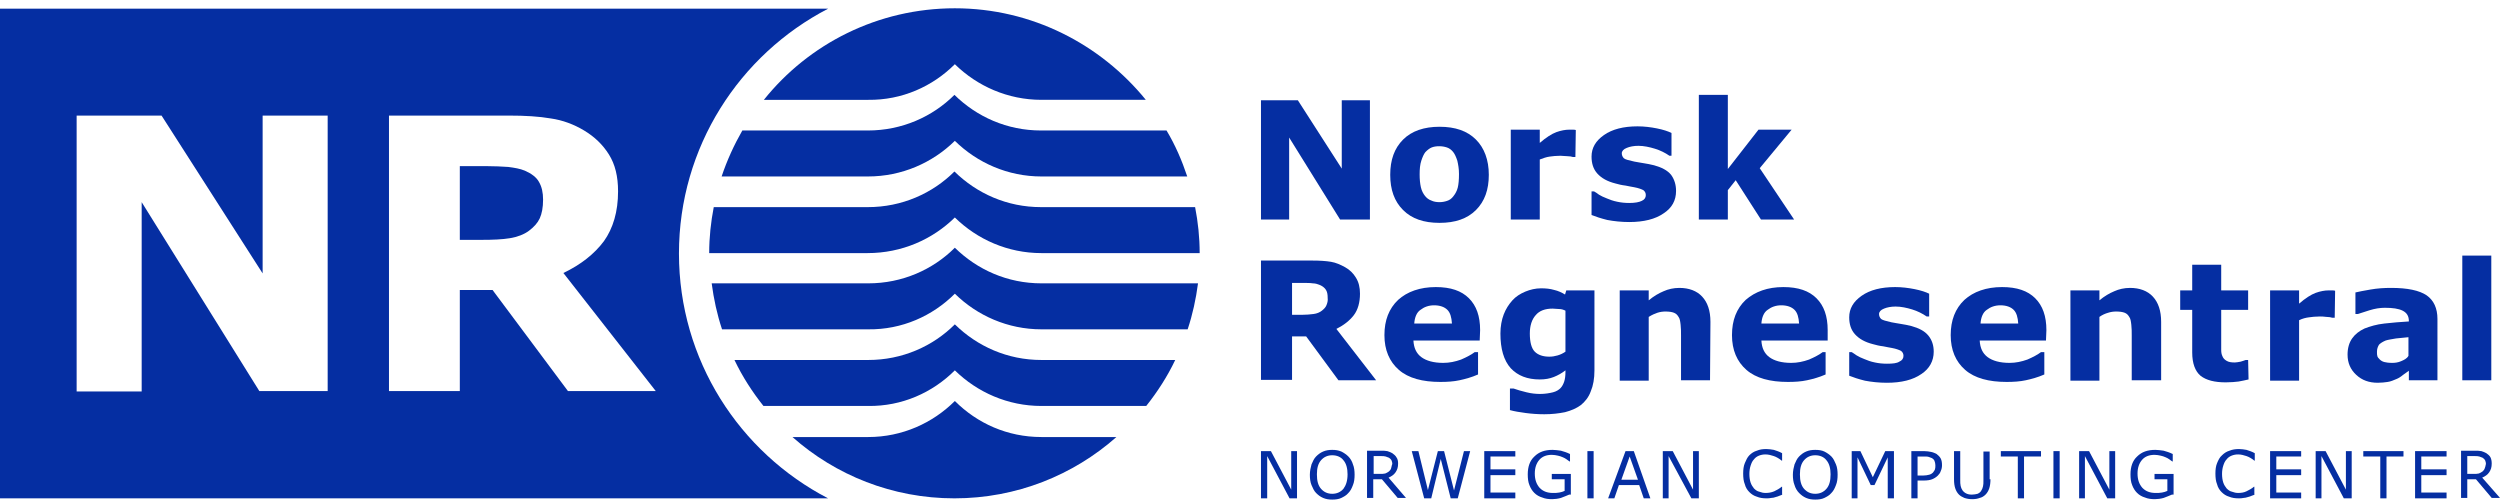 <?xml version="1.0" encoding="utf-8"?>
<!-- Generator: Adobe Illustrator 25.3.1, SVG Export Plug-In . SVG Version: 6.00 Build 0)  -->
<svg version="1.0" id="Layer_1" xmlns="http://www.w3.org/2000/svg" xmlns:xlink="http://www.w3.org/1999/xlink" x="0px" y="0px"
	 viewBox="0 0 603.5 121.5" style="enable-background:new 0 0 603.5 121.5;" xml:space="preserve">
<g>
	<path style="fill:#052EA2;" d="M126.7,41.2c-1.2-0.5-2.5-0.7-4-0.9c-1.6-0.1-3.3-0.2-5.4-0.2H111v17.8h5.3c2.7,0,5-0.1,6.8-0.4
		c1.8-0.3,3.4-0.9,4.6-1.8c1.2-0.9,2.1-1.9,2.6-3s0.8-2.6,0.8-4.5c0-1.7-0.3-3.1-1-4.3C129.5,42.8,128.3,41.9,126.7,41.2"/>
	<path style="fill:#052EA2;" d="M137.1,94.4L118.9,70H111v24.4H93.9V27.9h28.9c4,0,7.3,0.2,10.2,0.7c2.8,0.4,5.5,1.4,8,2.9
		c2.5,1.5,4.5,3.4,6,5.8c1.5,2.4,2.2,5.3,2.2,8.9c0,4.9-1.2,8.9-3.4,12c-2.3,3.1-5.6,5.7-9.8,7.7l22.3,28.5L137.1,94.4 M79.1,94.4
		H62.6L34.2,48.8v45.7H18.5V27.9H39L63.4,66V27.9h15.7V94.4z M163.9,61.2c0-25.7,14.6-48,36-59.1H0v118.2h199.9
		C178.5,109.2,163.9,86.9,163.9,61.2z"/>
	<path style="fill:#052EA2;" d="M251.4,105.5c-8.2,0-15.5-3.3-20.9-8.7l0,0c-5.3,5.3-12.7,8.7-20.9,8.7h-18.3
		c10.4,9.2,24.1,14.8,39.1,14.8c15,0,28.7-5.6,39.1-14.8H251.4"/>
	<path style="fill:#052EA2;" d="M230.5,34L230.5,34c5.4,5.3,12.8,8.6,20.9,8.6h35.2c-1.3-3.9-2.9-7.6-5-11.1h-30.3
		c-8.2,0-15.5-3.3-20.9-8.6l0,0c-5.3,5.3-12.7,8.6-20.9,8.6h-30.3c-2,3.5-3.7,7.2-5,11.1h35.3C217.7,42.6,225.1,39.3,230.5,34"/>
	<path style="fill:#052EA2;" d="M230.5,70.9L230.5,70.9c5.4,5.3,12.8,8.6,20.9,8.6h35.3c1.2-3.6,2-7.3,2.5-11.1h-37.8
		c-8.2,0-15.5-3.3-20.9-8.6l0,0c-5.3,5.3-12.7,8.6-20.9,8.6h-37.8c0.5,3.8,1.3,7.5,2.5,11.1h35.3C217.7,79.6,225.1,76.3,230.5,70.9"
		/>
	<path style="fill:#052EA2;" d="M230.5,52.5L230.5,52.5c5.4,5.3,12.8,8.6,20.9,8.6h38.2c0-3.8-0.4-7.5-1.1-11.1h-37.2
		c-8.2,0-15.5-3.3-20.9-8.6l0,0c-5.3,5.3-12.7,8.6-20.9,8.6h-37.2c-0.7,3.6-1.1,7.3-1.1,11.1h38.2C217.7,61.1,225.1,57.8,230.5,52.5
		"/>
	<path style="fill:#052EA2;" d="M230.5,15.5L230.5,15.5c5.4,5.3,12.8,8.6,20.9,8.6h25.2C265.7,10.7,249.1,2,230.5,2
		s-35.3,8.6-46.1,22.1h25.2C217.7,24.2,225.1,20.9,230.5,15.5"/>
	<path style="fill:#052EA2;" d="M230.5,89.4L230.5,89.4c5.4,5.3,12.8,8.6,20.9,8.6h25.3c2.7-3.4,5.1-7.1,7-11.1h-32.3
		c-8.2,0-15.5-3.3-20.9-8.6l0,0c-5.3,5.3-12.7,8.6-20.9,8.6h-32.3c1.9,4,4.3,7.7,7,11.1h25.3C217.7,98.1,225.1,94.8,230.5,89.4"/>
	<path style="fill:#052EA2;" d="M322.6,79.4c1.8-0.9,3.2-2,4.2-3.3s1.5-3.1,1.5-5.2c0-1.5-0.3-2.8-1-3.9c-0.6-1-1.5-1.9-2.6-2.5
		s-2.2-1.1-3.4-1.3c-1.2-0.2-2.7-0.3-4.4-0.3h-12.5v28.8h7.5V81.2h3.4l7.8,10.6h9.1L322.6,79.4 M320.2,73.7
		c-0.2,0.5-0.6,0.9-1.1,1.3s-1.2,0.7-2,0.8c-0.8,0.1-1.8,0.2-2.9,0.2h-2.3v-7.7h2.7c0.9,0,1.7,0,2.3,0.1c0.7,0,1.2,0.2,1.7,0.4
		c0.7,0.3,1.2,0.7,1.5,1.2s0.4,1.1,0.4,1.9C320.6,72.6,320.4,73.2,320.2,73.7z"/>
	<path style="fill:#052EA2;" d="M357.3,79.7c0-3.4-0.9-5.9-2.7-7.7c-1.8-1.8-4.4-2.7-8-2.7c-3.8,0-6.9,1.1-9.1,3.1
		c-2.2,2.1-3.3,4.9-3.3,8.5s1.2,6.4,3.5,8.4s5.7,2.9,10,2.9c1.7,0,3.2-0.1,4.6-0.4s2.9-0.7,4.5-1.4V85H356c-0.8,0.6-1.9,1.2-3.3,1.8
		c-1.4,0.5-2.8,0.8-4.3,0.8c-2.3,0-4.1-0.5-5.3-1.4c-1.2-0.9-1.8-2.2-1.9-4h16L357.3,79.7 M341.4,78.1c0.1-1.5,0.6-2.7,1.5-3.3
		c0.9-0.7,2-1.1,3.3-1.1c1.4,0,2.5,0.4,3.2,1.1s1,1.8,1.1,3.3H341.4z"/>
	<path style="fill:#052EA2;" d="M384.9,70.1h-6.8l-0.3,1c-0.8-0.5-1.7-0.9-2.6-1.1c-1-0.3-2-0.4-3.2-0.4c-1.3,0-2.6,0.3-3.8,0.8
		c-1.2,0.5-2.3,1.2-3.1,2.1c-0.9,1-1.6,2.1-2.1,3.4s-0.8,2.9-0.8,4.6c0,3.7,0.8,6.5,2.5,8.4c1.7,1.8,4,2.7,7,2.7
		c1.3,0,2.4-0.2,3.4-0.6s1.9-0.9,2.8-1.6v0.4c0,0.9-0.1,1.7-0.3,2.3c-0.2,0.6-0.5,1.2-0.9,1.6s-1,0.8-1.8,1s-1.9,0.4-3.1,0.4
		c-1,0-2.1-0.1-3.3-0.4c-1.2-0.3-2.3-0.6-3.1-0.9h-0.9V99c1.1,0.3,2.3,0.5,3.8,0.7s3,0.3,4.5,0.3c1.9,0,3.5-0.2,5-0.5
		c1.5-0.4,2.7-0.9,3.8-1.7c1-0.8,1.9-1.9,2.4-3.3c0.6-1.4,0.9-3.1,0.9-5.1V70.1 M376,85.8c-0.7,0.2-1.3,0.3-2,0.3
		c-1.5,0-2.7-0.4-3.5-1.2c-0.8-0.8-1.2-2.3-1.2-4.4c0-1.9,0.5-3.4,1.4-4.4c0.9-1.1,2.3-1.6,4.1-1.6c0.5,0,1,0.1,1.6,0.1
		s1.1,0.2,1.5,0.4v9.9C377.3,85.3,376.7,85.6,376,85.8z"/>
	<path style="fill:#052EA2;" d="M412.8,91.8h-7V81c0-0.9,0-1.8-0.1-2.6c-0.1-0.9-0.2-1.5-0.5-1.9c-0.3-0.5-0.6-0.8-1.1-1
		s-1.2-0.3-2.1-0.3c-0.6,0-1.3,0.1-1.9,0.3c-0.6,0.2-1.3,0.5-2.1,1v15.4h-7V70.1h7v2.4c1.2-1,2.4-1.7,3.6-2.2
		c1.1-0.5,2.4-0.8,3.8-0.8c2.3,0,4.2,0.7,5.5,2.1s2,3.4,2,6.1L412.8,91.8"/>
	<path style="fill:#052EA2;" d="M441.2,79.7c0-3.4-0.9-5.9-2.7-7.7c-1.8-1.8-4.4-2.7-8-2.7c-3.8,0-6.8,1.1-9.1,3.1
		c-2.2,2.1-3.3,4.9-3.3,8.5s1.2,6.4,3.5,8.4s5.7,2.9,10,2.9c1.7,0,3.2-0.1,4.6-0.4s2.9-0.7,4.5-1.4V85H440c-0.8,0.6-1.9,1.2-3.3,1.8
		c-1.4,0.5-2.8,0.8-4.3,0.8c-2.3,0-4.1-0.5-5.3-1.4c-1.2-0.9-1.8-2.2-1.9-4h16L441.2,79.7 M425.2,78.1c0.1-1.5,0.6-2.7,1.5-3.3
		c0.9-0.7,2-1.1,3.3-1.1c1.4,0,2.5,0.4,3.2,1.1s1,1.8,1.1,3.3H425.2z"/>
	<path style="fill:#052EA2;" d="M466.8,84.9c0,2.2-1,4.1-3,5.4c-2,1.4-4.8,2.1-8.3,2.1c-1.9,0-3.7-0.2-5.3-0.5
		c-1.6-0.4-2.8-0.8-3.8-1.2V85h0.6c0.3,0.2,0.8,0.5,1.2,0.8c0.5,0.3,1.1,0.6,1.9,0.9c0.7,0.3,1.5,0.6,2.5,0.8
		c0.9,0.2,1.9,0.3,2.9,0.3c1.4,0,2.4-0.1,3-0.5c0.7-0.3,1-0.8,1-1.4c0-0.5-0.2-0.9-0.6-1.2c-0.4-0.2-1.1-0.5-2.2-0.7
		c-0.5-0.1-1.2-0.2-2.1-0.4c-0.9-0.1-1.7-0.3-2.4-0.5c-2-0.5-3.4-1.3-4.4-2.4s-1.4-2.5-1.4-4.1c0-2.1,1-3.8,3-5.2
		c2-1.4,4.7-2.1,8.1-2.1c1.6,0,3.2,0.2,4.7,0.5s2.7,0.7,3.5,1.1v5.5h-0.6c-1-0.7-2.2-1.3-3.5-1.7c-1.3-0.4-2.7-0.7-4-0.7
		c-1.1,0-2.1,0.2-2.8,0.5c-0.8,0.3-1.2,0.8-1.2,1.3s0.2,0.9,0.5,1.2c0.4,0.3,1.2,0.5,2.5,0.8c0.7,0.1,1.5,0.3,2.3,0.4
		s1.6,0.3,2.5,0.5c1.8,0.5,3.2,1.2,4.1,2.3C466.4,82.1,466.8,83.4,466.8,84.9"/>
	<path style="fill:#052EA2;" d="M494,79.7c0-3.4-0.9-5.9-2.7-7.7c-1.8-1.8-4.4-2.7-8-2.7c-3.8,0-6.9,1.1-9.1,3.1
		c-2.2,2.1-3.3,4.9-3.3,8.5s1.2,6.4,3.5,8.4s5.7,2.9,10,2.9c1.7,0,3.2-0.1,4.6-0.4s2.9-0.7,4.5-1.4V85h-0.8
		c-0.8,0.6-1.9,1.2-3.3,1.8c-1.4,0.5-2.8,0.8-4.3,0.8c-2.3,0-4.1-0.5-5.3-1.4c-1.2-0.9-1.8-2.2-1.9-4h16L494,79.7 M478.1,78.1
		c0.1-1.5,0.6-2.7,1.5-3.3c0.9-0.7,2-1.1,3.3-1.1c1.4,0,2.5,0.4,3.2,1.1s1,1.8,1.1,3.3H478.1z"/>
	<path style="fill:#052EA2;" d="M521.6,91.8h-7V81c0-0.9,0-1.8-0.1-2.6c-0.1-0.9-0.2-1.5-0.5-1.9c-0.3-0.5-0.6-0.8-1.1-1
		s-1.2-0.3-2.1-0.3c-0.6,0-1.3,0.1-1.9,0.3c-0.7,0.2-1.4,0.5-2.1,1v15.4h-7V70.1h7v2.4c1.2-1,2.4-1.7,3.6-2.2
		c1.1-0.5,2.4-0.8,3.8-0.8c2.3,0,4.2,0.7,5.5,2.1s2,3.4,2,6.1v14.1"/>
	<path style="fill:#052EA2;" d="M542.8,91.6c-0.7,0.2-1.5,0.3-2.4,0.5c-0.8,0.1-1.9,0.2-3.1,0.2c-2.7,0-4.7-0.5-6.1-1.6
		c-1.3-1.1-2-3-2-5.6V74.8h-2.9v-4.7h2.9v-6.2h7v6.2h6.5v4.7h-6.5v7.7c0,0.8,0,1.4,0,2s0.1,1.1,0.3,1.5c0.2,0.5,0.5,0.8,1,1.1
		c0.5,0.3,1.1,0.4,2,0.4c0.4,0,0.8-0.1,1.4-0.2c0.6-0.2,1-0.3,1.2-0.4h0.6L542.8,91.6"/>
	<path style="fill:#052EA2;" d="M563.6,76.7H563c-0.3-0.1-0.8-0.2-1.4-0.2c-0.7-0.1-1.2-0.1-1.6-0.1c-1,0-1.9,0.1-2.6,0.2
		c-0.8,0.1-1.6,0.3-2.4,0.7v14.6h-7V70.1h7v3.2c1.5-1.3,2.9-2.2,4-2.6s2.2-0.6,3.1-0.6c0.2,0,0.5,0,0.8,0s0.6,0,0.8,0.1L563.6,76.7"
		/>
	<path style="fill:#052EA2;" d="M581.5,91.8h6.9V77c0-2.6-0.9-4.5-2.6-5.7c-1.8-1.2-4.6-1.8-8.6-1.8c-1.7,0-3.3,0.1-5,0.4
		s-2.8,0.5-3.6,0.7v5.2h0.6c0.6-0.2,1.5-0.5,2.8-0.9s2.5-0.6,3.7-0.6c1.9,0,3.3,0.2,4.3,0.7s1.5,1.3,1.5,2.5v0.1
		c-2,0.1-4,0.3-5.9,0.5s-3.5,0.7-4.8,1.2c-1.3,0.6-2.3,1.4-3,2.4s-1.1,2.3-1.1,3.9c0,2,0.7,3.6,2.1,4.9c1.4,1.3,3.1,1.9,5.2,1.9
		c0.9,0,1.7-0.1,2.4-0.2s1.4-0.4,2.1-0.7c0.5-0.2,1-0.5,1.6-1c0.6-0.4,1-0.7,1.4-1L581.5,91.8 M579.6,87.2c-0.7,0.3-1.4,0.4-2.1,0.4
		c-0.9,0-1.5-0.1-1.9-0.2s-0.8-0.3-1.1-0.6c-0.3-0.3-0.5-0.5-0.6-0.8s-0.1-0.6-0.1-1.1c0-0.7,0.2-1.2,0.5-1.7c0.4-0.4,0.9-0.7,1.6-1
		c0.6-0.2,1.4-0.3,2.5-0.5c1.1-0.1,2.1-0.2,3-0.3v4.5C581,86.6,580.3,86.9,579.6,87.2z"/>
	<rect x="594.4" y="61.7" style="fill:#052EA2;" width="7" height="30.1"/>
	<polyline style="fill:#052EA2;" points="330.7,53 323.5,53 311.2,33.2 311.2,53 304.4,53 304.4,24.2 313.3,24.2 323.9,40.7 
		323.9,24.2 330.7,24.2 330.7,53 	"/>
	<path style="fill:#052EA2;" d="M356.3,33.7c-2.1-2.1-5-3.1-8.8-3.1c-3.7,0-6.7,1-8.8,3.1c-2.1,2.1-3.1,4.9-3.1,8.5s1,6.4,3.1,8.5
		s5,3.1,8.8,3.1s6.7-1,8.8-3.1c2.1-2.1,3.1-4.9,3.1-8.5C359.4,38.6,358.3,35.7,356.3,33.7 M349.3,48.5c-0.6,0.2-1.2,0.3-1.8,0.3
		c-0.7,0-1.4-0.1-2-0.4c-0.6-0.2-1.1-0.6-1.5-1.1s-0.8-1.2-1-2.1c-0.2-0.9-0.3-1.9-0.3-3.1c0-1.3,0.1-2.4,0.4-3.3
		c0.3-0.9,0.6-1.6,1-2.1c0.5-0.5,1-0.9,1.5-1.1c0.5-0.2,1.1-0.3,1.8-0.3s1.3,0.1,1.9,0.3s1.1,0.6,1.5,1.1s0.7,1.2,1,2.1
		c0.2,0.9,0.4,1.9,0.4,3.2c0,1.4-0.1,2.5-0.3,3.3c-0.2,0.8-0.6,1.5-1,2C350.4,48,349.9,48.3,349.3,48.5z"/>
	<path style="fill:#052EA2;" d="M380.3,37.9h-0.6c-0.3-0.1-0.8-0.2-1.4-0.2s-1.2-0.1-1.6-0.1c-1,0-1.9,0.1-2.6,0.2
		c-0.8,0.1-1.6,0.4-2.4,0.7V53h-7V31.3h7v3.2c1.5-1.3,2.9-2.2,4-2.6c1.1-0.4,2.2-0.6,3.1-0.6c0.2,0,0.5,0,0.8,0s0.6,0,0.8,0.1
		L380.3,37.9"/>
	<path style="fill:#052EA2;" d="M404.6,46.1c0,2.3-1,4.1-3,5.4c-2,1.4-4.8,2.1-8.3,2.1c-1.9,0-3.7-0.2-5.3-0.5
		c-1.6-0.4-2.8-0.8-3.8-1.2v-5.7h0.6c0.4,0.2,0.8,0.5,1.2,0.8c0.5,0.3,1.1,0.6,1.9,0.9c0.7,0.3,1.5,0.6,2.5,0.8
		c0.9,0.2,1.9,0.3,2.9,0.3c1.4,0,2.4-0.2,3-0.5c0.7-0.3,1-0.8,1-1.4c0-0.5-0.2-0.9-0.6-1.2c-0.4-0.2-1.1-0.5-2.2-0.7
		c-0.5-0.1-1.2-0.2-2.1-0.4c-0.9-0.1-1.7-0.3-2.4-0.5c-2-0.5-3.4-1.3-4.4-2.4c-1-1.1-1.4-2.5-1.4-4.1c0-2.1,1-3.8,3-5.2
		c2-1.4,4.7-2.1,8.1-2.1c1.6,0,3.2,0.2,4.7,0.5s2.7,0.7,3.5,1.1v5.5H403c-1-0.7-2.2-1.3-3.5-1.7s-2.7-0.7-4-0.7
		c-1.1,0-2.1,0.2-2.8,0.5c-0.8,0.3-1.2,0.8-1.2,1.3s0.2,0.9,0.5,1.2s1.2,0.5,2.5,0.8c0.7,0.1,1.5,0.3,2.3,0.4
		c0.8,0.1,1.6,0.3,2.5,0.5c1.8,0.5,3.2,1.2,4.1,2.3C404.2,43.3,404.6,44.6,404.6,46.1"/>
	<polyline style="fill:#052EA2;" points="433.1,53 425.1,53 419,43.5 417.1,45.9 417.1,53 410.1,53 410.1,22.9 417.1,22.9 
		417.1,40.8 424.5,31.3 432.5,31.3 424.8,40.6 433.1,53 	"/>
	<polyline style="fill:#052EA2;" points="313.1,120.3 311.3,120.3 305.9,110.1 305.9,120.3 304.4,120.3 304.4,108.9 306.8,108.9 
		311.7,118.2 311.7,108.9 313.1,108.9 313.1,120.3 	"/>
	<path style="fill:#052EA2;" d="M323.8,109c-0.7-0.3-1.4-0.4-2.2-0.4c-0.8,0-1.5,0.1-2.2,0.4s-1.2,0.7-1.7,1.2s-0.8,1.2-1.1,1.9
		c-0.2,0.7-0.4,1.6-0.4,2.5s0.1,1.8,0.4,2.5s0.6,1.4,1.1,1.9s1,0.9,1.7,1.2c0.7,0.3,1.4,0.4,2.2,0.4c0.8,0,1.6-0.1,2.2-0.4
		s1.2-0.6,1.7-1.2c0.5-0.5,0.8-1.1,1.1-1.9c0.3-0.7,0.4-1.6,0.4-2.5s-0.1-1.8-0.4-2.5c-0.2-0.7-0.6-1.4-1.1-1.9
		S324.4,109.3,323.8,109 M324.3,118c-0.7,0.8-1.6,1.2-2.7,1.2s-2-0.4-2.7-1.2c-0.7-0.8-1-1.9-1-3.5c0-1.5,0.3-2.6,1-3.4
		s1.6-1.2,2.7-1.2s2.1,0.4,2.7,1.2c0.7,0.8,1,2,1,3.4C325.3,116.1,324.9,117.2,324.3,118z"/>
	<path style="fill:#052EA2;" d="M335.2,115.3c0.7-0.3,1.3-0.7,1.7-1.3c0.4-0.6,0.6-1.2,0.6-2.1c0-0.6-0.1-1.1-0.4-1.5
		c-0.2-0.4-0.6-0.7-1-1c-0.4-0.2-0.8-0.4-1.2-0.5c-0.5-0.1-1-0.1-1.7-0.1H330v11.4h1.5v-4.5h2.1l3.8,4.5h2L335.2,115.3 M335.8,113.1
		c-0.1,0.3-0.3,0.5-0.5,0.7c-0.3,0.2-0.6,0.4-0.9,0.5c-0.4,0.1-0.8,0.1-1.3,0.1h-1.5v-4.3h1.8c0.4,0,0.8,0,1.1,0.1
		c0.3,0.1,0.6,0.2,0.8,0.3c0.3,0.2,0.5,0.4,0.6,0.6c0.1,0.3,0.2,0.5,0.2,0.9C335.9,112.5,335.9,112.9,335.8,113.1z"/>
	<polyline style="fill:#052EA2;" points="354.9,108.9 351.9,120.3 350.2,120.3 347.8,110.8 345.5,120.3 343.8,120.3 340.8,108.9 
		342.4,108.9 344.7,118.3 347.1,108.9 348.6,108.9 351,118.4 353.4,108.9 354.9,108.9 	"/>
	<polyline style="fill:#052EA2;" points="365.8,120.3 358.3,120.3 358.3,108.9 365.8,108.9 365.8,110.2 359.8,110.2 359.8,113.3 
		365.8,113.3 365.8,114.7 359.8,114.7 359.8,118.9 365.8,118.9 365.8,120.3 	"/>
	<path style="fill:#052EA2;" d="M378.8,119.4c-0.6,0.3-1.3,0.5-2,0.8c-0.7,0.2-1.5,0.3-2.1,0.3c-0.9,0-1.7-0.1-2.4-0.4
		c-0.7-0.2-1.4-0.6-1.9-1.1s-0.9-1.1-1.2-1.9c-0.3-0.7-0.4-1.6-0.4-2.6c0-1.8,0.5-3.3,1.6-4.3c1.1-1.1,2.5-1.6,4.4-1.6
		c0.6,0,1.3,0.1,2,0.2c0.7,0.2,1.4,0.4,2.2,0.8v1.8h-0.1c-0.2-0.1-0.4-0.3-0.7-0.5c-0.3-0.2-0.6-0.4-0.9-0.5
		c-0.4-0.2-0.8-0.3-1.2-0.4c-0.4-0.1-1-0.2-1.5-0.2c-1.3,0-2.3,0.4-3,1.2c-0.7,0.8-1.1,1.9-1.1,3.3c0,1.5,0.4,2.6,1.2,3.5
		c0.8,0.8,1.8,1.2,3.2,1.2c0.5,0,1,0,1.5-0.1s0.9-0.2,1.3-0.4v-2.8h-3.1v-1.3h4.6v5"/>
	<path style="fill:#052EA2;" d="M394.4,108.9h-2l-4.2,11.4h1.5l1.1-3.2h4.9l1.1,3.2h1.6L394.4,108.9 M391.4,115.8l2-5.6l2,5.6H391.4
		z"/>
	<polyline style="fill:#052EA2;" points="410.1,120.3 408.3,120.3 402.8,110.1 402.8,120.3 401.4,120.3 401.4,108.9 403.8,108.9 
		408.7,118.2 408.7,108.9 410.1,108.9 410.1,120.3 	"/>
	<path style="fill:#052EA2;" d="M544.3,119.4c-0.3,0.1-0.5,0.2-0.8,0.3c-0.2,0.1-0.5,0.2-0.9,0.3c-0.3,0.1-0.7,0.2-1,0.2
		c-0.4,0.1-0.8,0.1-1.2,0.1c-0.8,0-1.6-0.1-2.3-0.4c-0.7-0.2-1.3-0.6-1.8-1.1s-0.9-1.1-1.1-1.9c-0.3-0.7-0.4-1.6-0.4-2.6
		c0-0.9,0.1-1.8,0.4-2.5c0.3-0.7,0.6-1.4,1.2-1.9c0.5-0.5,1.1-0.9,1.8-1.1c0.7-0.3,1.5-0.4,2.3-0.4c0.6,0,1.2,0.1,1.8,0.2
		c0.6,0.2,1.3,0.4,2,0.8v1.8h-0.1c-0.6-0.5-1.3-0.9-1.9-1.1c-0.6-0.2-1.3-0.4-2-0.4c-0.6,0-1.1,0.1-1.6,0.3
		c-0.5,0.2-0.9,0.5-1.2,0.9c-0.4,0.4-0.6,0.9-0.8,1.5s-0.3,1.3-0.3,2c0,0.8,0.1,1.5,0.3,2.1s0.5,1,0.8,1.4c0.4,0.4,0.8,0.7,1.3,0.8
		c0.5,0.2,1,0.3,1.5,0.3c0.7,0,1.4-0.1,2-0.4s1.2-0.6,1.8-1.1h0.1v1.9"/>
	<polyline style="fill:#052EA2;" points="555.5,120.3 548,120.3 548,108.9 555.5,108.9 555.5,110.2 549.5,110.2 549.5,113.3 
		555.5,113.3 555.5,114.7 549.5,114.7 549.5,118.9 555.5,118.9 555.5,120.3 	"/>
	<polyline style="fill:#052EA2;" points="567.7,120.3 565.8,120.3 560.4,110.1 560.4,120.3 559,120.3 559,108.9 561.4,108.9 
		566.3,118.2 566.3,108.9 567.7,108.9 567.7,120.3 	"/>
	<polyline style="fill:#052EA2;" points="580.2,110.2 576.1,110.2 576.1,120.3 574.6,120.3 574.6,110.2 570.5,110.2 570.5,108.9 
		580.2,108.9 580.2,110.2 	"/>
	<polyline style="fill:#052EA2;" points="590.6,120.3 583,120.3 583,108.9 590.6,108.9 590.6,110.2 584.5,110.2 584.5,113.3 
		590.6,113.3 590.6,114.7 584.5,114.7 584.5,118.9 590.6,118.9 590.6,120.3 	"/>
	<path style="fill:#052EA2;" d="M599.2,115.3c0.7-0.3,1.3-0.7,1.7-1.3c0.4-0.6,0.6-1.2,0.6-2.1c0-0.6-0.1-1.1-0.3-1.5s-0.6-0.7-1-1
		c-0.4-0.2-0.8-0.4-1.2-0.5c-0.5-0.1-1-0.1-1.7-0.1h-3.2v11.4h1.5v-4.5h2.1l3.8,4.5h2L599.2,115.3 M599.8,113.1
		c-0.1,0.3-0.3,0.5-0.5,0.7c-0.3,0.2-0.6,0.4-0.9,0.5c-0.4,0.1-0.8,0.1-1.3,0.1h-1.5v-4.3h1.8c0.4,0,0.8,0,1.1,0.1s0.6,0.2,0.8,0.3
		c0.3,0.2,0.5,0.4,0.6,0.6c0.1,0.3,0.2,0.5,0.2,0.9C600,112.5,599.9,112.9,599.8,113.1z"/>
	<rect x="383.2" y="108.9" style="fill:#052EA2;" width="1.5" height="11.4"/>
	<path style="fill:#052EA2;" d="M430.3,119.4c-0.3,0.1-0.5,0.2-0.8,0.3c-0.2,0.1-0.5,0.2-0.9,0.3c-0.3,0.1-0.6,0.2-1,0.2
		c-0.4,0.1-0.8,0.1-1.2,0.1c-0.8,0-1.6-0.1-2.3-0.4c-0.7-0.2-1.3-0.6-1.8-1.1s-0.9-1.1-1.1-1.9c-0.3-0.7-0.4-1.6-0.4-2.6
		c0-0.9,0.1-1.8,0.4-2.5s0.6-1.4,1.1-1.9s1.1-0.9,1.8-1.1c0.7-0.3,1.4-0.4,2.3-0.4c0.6,0,1.2,0.1,1.8,0.2c0.6,0.2,1.3,0.4,2,0.8v1.8
		h-0.1c-0.6-0.5-1.3-0.9-1.9-1.1s-1.3-0.4-2-0.4c-0.6,0-1.1,0.1-1.6,0.3c-0.5,0.2-0.9,0.5-1.2,0.9c-0.4,0.4-0.6,0.9-0.8,1.5
		c-0.2,0.6-0.3,1.3-0.3,2c0,0.8,0.1,1.5,0.3,2.1c0.2,0.6,0.5,1,0.8,1.4c0.4,0.4,0.8,0.7,1.3,0.8c0.5,0.2,1,0.3,1.5,0.3
		c0.7,0,1.4-0.1,2.1-0.4c0.6-0.3,1.2-0.6,1.8-1.1h0.1v1.9"/>
	<path style="fill:#052EA2;" d="M440.4,109c-0.6-0.3-1.4-0.4-2.2-0.4c-0.8,0-1.5,0.1-2.2,0.4s-1.2,0.7-1.7,1.2s-0.8,1.2-1.1,1.9
		c-0.2,0.7-0.4,1.6-0.4,2.5s0.1,1.8,0.4,2.5c0.2,0.7,0.6,1.4,1.1,1.9s1,0.9,1.7,1.2c0.7,0.3,1.4,0.4,2.2,0.4c0.8,0,1.6-0.1,2.2-0.4
		s1.2-0.6,1.7-1.2c0.5-0.5,0.8-1.1,1.1-1.9c0.3-0.7,0.4-1.6,0.4-2.5s-0.1-1.8-0.4-2.5s-0.6-1.4-1.1-1.9S441,109.3,440.4,109
		 M440.9,118c-0.7,0.8-1.6,1.2-2.7,1.2s-2-0.4-2.7-1.2c-0.7-0.8-1-1.9-1-3.5c0-1.5,0.3-2.6,1-3.4s1.6-1.2,2.7-1.2s2.1,0.4,2.7,1.2
		c0.7,0.8,1,2,1,3.4C441.9,116.1,441.6,117.2,440.9,118z"/>
	<polyline style="fill:#052EA2;" points="457.2,120.3 455.7,120.3 455.7,110.4 452.5,117.1 451.6,117.1 448.4,110.4 448.4,120.3 
		447,120.3 447,108.9 449.1,108.9 452.1,115.2 455.1,108.9 457.2,108.9 457.2,120.3 	"/>
	<path style="fill:#052EA2;" d="M468.5,110.7c-0.2-0.4-0.6-0.8-1-1.1c-0.4-0.2-0.8-0.4-1.3-0.5s-1.1-0.2-1.7-0.2h-3.1v11.4h1.5V116
		h1.5c0.8,0,1.5-0.1,2-0.3c0.5-0.2,1-0.5,1.4-0.9c0.3-0.3,0.6-0.7,0.7-1.1c0.2-0.4,0.3-0.9,0.3-1.4
		C468.8,111.6,468.7,111.1,468.5,110.7 M467.1,113.3c-0.1,0.3-0.3,0.5-0.5,0.8c-0.2,0.2-0.5,0.4-0.9,0.5s-0.9,0.2-1.5,0.2h-1.3v-4.6
		h1.5c0.5,0,0.9,0,1.2,0.1c0.3,0.1,0.6,0.2,0.8,0.3c0.3,0.2,0.5,0.4,0.6,0.7c0.1,0.3,0.2,0.6,0.2,1
		C467.2,112.7,467.2,113,467.1,113.3z"/>
	<path style="fill:#052EA2;" d="M480.5,115.7c0,0.8-0.1,1.6-0.3,2.2c-0.2,0.6-0.5,1.1-0.9,1.5s-0.9,0.7-1.4,0.8
		c-0.5,0.2-1.1,0.3-1.8,0.3c-0.7,0-1.3-0.1-1.9-0.3c-0.5-0.2-1-0.5-1.3-0.8c-0.4-0.4-0.7-0.9-0.9-1.5c-0.2-0.6-0.3-1.3-0.3-2.2v-6.8
		h1.5v6.9c0,0.6,0,1.1,0.1,1.5s0.2,0.7,0.4,1c0.2,0.3,0.5,0.6,0.9,0.8c0.4,0.2,0.8,0.3,1.4,0.3c0.5,0,1-0.1,1.4-0.2
		c0.4-0.2,0.7-0.4,0.9-0.8c0.2-0.3,0.3-0.6,0.4-1s0.1-0.8,0.1-1.4v-7h1.5v6.7"/>
	<polyline style="fill:#052EA2;" points="492.7,110.2 488.6,110.2 488.6,120.3 487.1,120.3 487.1,110.2 483,110.2 483,108.9 
		492.7,108.9 492.7,110.2 	"/>
	<polyline style="fill:#052EA2;" points="510.6,120.3 508.7,120.3 503.3,110.1 503.3,120.3 501.9,120.3 501.9,108.9 504.3,108.9 
		509.2,118.2 509.2,108.9 510.6,108.9 510.6,120.3 	"/>
	<path style="fill:#052EA2;" d="M524.3,119.4c-0.6,0.3-1.3,0.5-2,0.8c-0.7,0.2-1.5,0.3-2.1,0.3c-0.9,0-1.7-0.1-2.4-0.4
		c-0.7-0.2-1.4-0.6-1.9-1.1s-0.9-1.1-1.2-1.9c-0.3-0.7-0.4-1.6-0.4-2.6c0-1.8,0.5-3.3,1.6-4.3c1.1-1.1,2.5-1.6,4.4-1.6
		c0.6,0,1.3,0.1,2,0.2c0.7,0.2,1.4,0.4,2.2,0.8v1.8h-0.1c-0.2-0.1-0.4-0.3-0.7-0.5s-0.6-0.4-0.9-0.5c-0.4-0.2-0.8-0.3-1.2-0.4
		s-1-0.2-1.5-0.2c-1.3,0-2.3,0.4-3,1.2c-0.7,0.8-1.1,1.9-1.1,3.3c0,1.5,0.4,2.6,1.2,3.5c0.8,0.8,1.8,1.2,3.2,1.2c0.5,0,1,0,1.5-0.1
		s0.9-0.2,1.3-0.4v-2.8h-3.1v-1.3h4.6v5"/>
	<rect x="495.7" y="108.9" style="fill:#052EA2;" width="1.5" height="11.4"/>
</g>
</svg>
